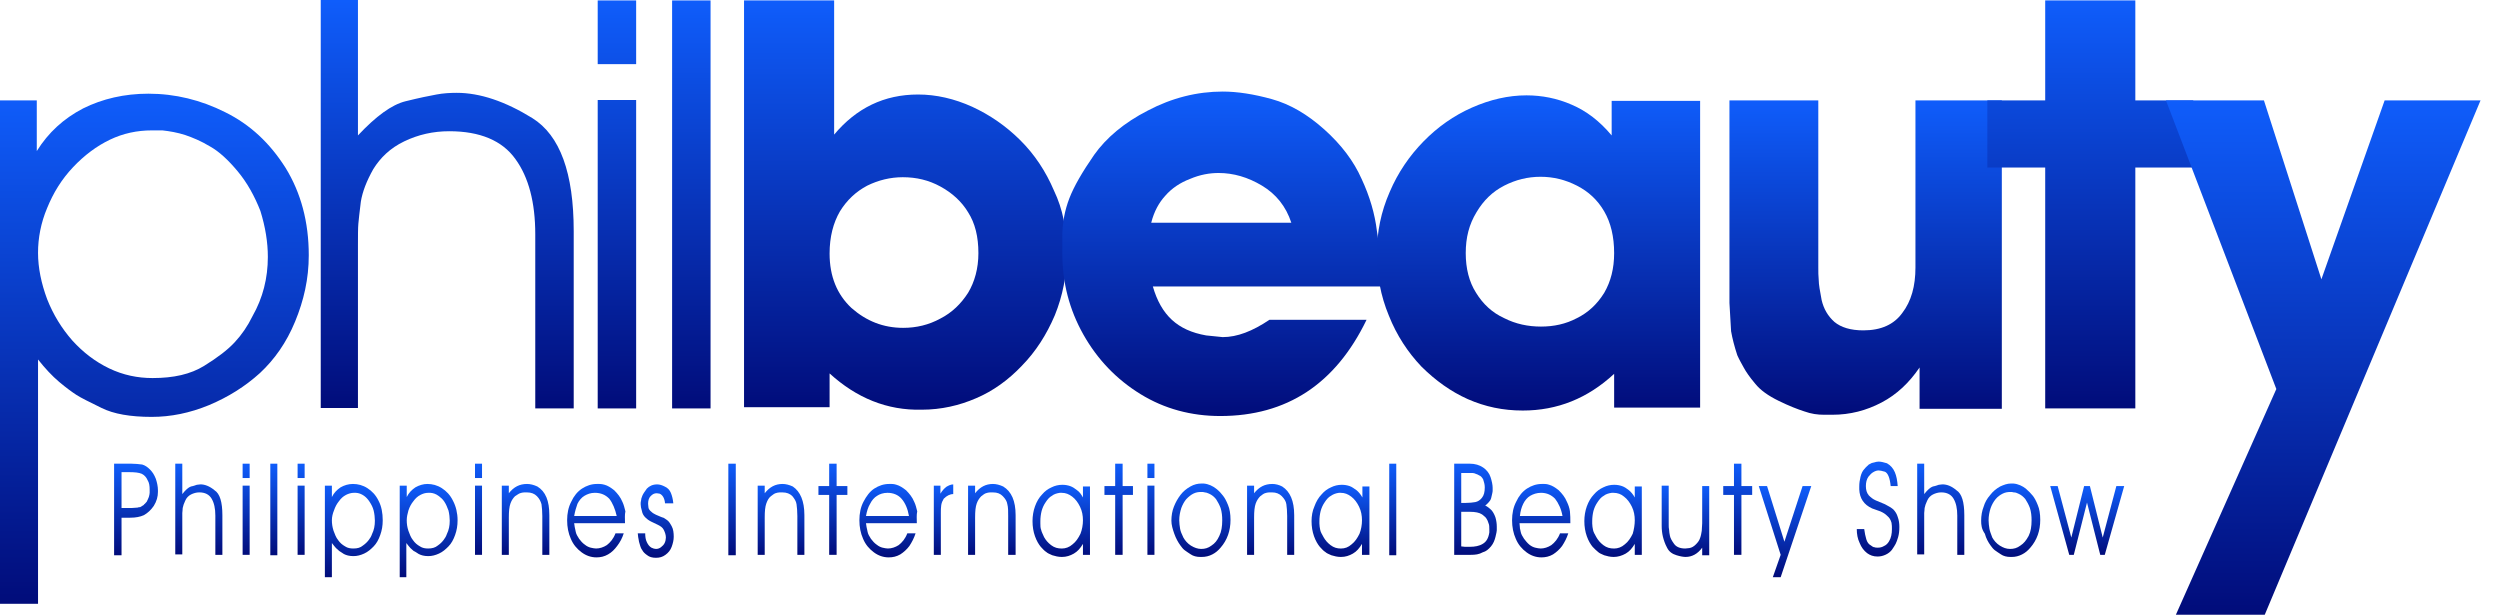 <svg xmlns="http://www.w3.org/2000/svg" width="122" height="30" viewBox="0 0 122 30" fill="none"><path d="M13.938 8.195C13.172 6.981 12.204 6.075 10.993 5.478C9.803 4.88 8.553 4.572 7.242 4.572C6.072 4.572 5.003 4.819 4.054 5.292C3.106 5.786 2.36 6.466 1.795 7.372V4.901H0V29.465H1.856V20.797V19.191V17.543C2.199 17.976 2.542 18.346 2.885 18.635C3.227 18.923 3.51 19.129 3.732 19.273C3.954 19.417 4.377 19.623 4.962 19.911C5.547 20.2 6.354 20.344 7.403 20.344C8.331 20.344 9.259 20.158 10.207 19.767C11.135 19.376 11.962 18.861 12.688 18.202C13.394 17.543 13.979 16.72 14.402 15.69C14.826 14.661 15.068 13.611 15.068 12.458C15.068 10.831 14.685 9.41 13.938 8.195ZM12.325 15.423C12.083 15.917 11.8 16.329 11.457 16.699C11.114 17.07 10.63 17.44 9.965 17.852C9.299 18.264 8.472 18.449 7.443 18.449C6.717 18.449 6.011 18.305 5.325 17.976C4.639 17.646 4.054 17.193 3.53 16.617C3.006 16.02 2.602 15.361 2.3 14.599C2.017 13.837 1.856 13.075 1.856 12.334C1.856 11.613 1.997 10.872 2.3 10.152C2.602 9.41 3.006 8.751 3.57 8.154C4.115 7.578 4.72 7.125 5.366 6.816C6.011 6.507 6.697 6.363 7.403 6.363H7.927C8.29 6.404 8.654 6.466 9.037 6.589C9.4 6.713 9.803 6.878 10.247 7.145C10.691 7.392 11.135 7.804 11.599 8.36C12.062 8.916 12.426 9.575 12.708 10.296C12.95 11.078 13.071 11.819 13.071 12.54C13.071 13.569 12.829 14.537 12.325 15.423Z" fill="url(#paint0_linear_52_378)"></path><path d="M27.997 11.284V19.931H26.121V11.428C26.121 9.883 25.799 8.648 25.153 7.763C24.508 6.857 23.418 6.404 21.926 6.404C21.139 6.404 20.413 6.568 19.727 6.898C19.041 7.227 18.557 7.701 18.214 8.257C17.891 8.833 17.69 9.348 17.609 9.842C17.549 10.336 17.508 10.686 17.488 10.913C17.468 11.139 17.468 11.51 17.468 12.004V12.56V19.911H15.652V0H17.468V6.609C18.355 5.662 19.122 5.106 19.788 4.942C20.453 4.777 20.957 4.674 21.3 4.612C21.623 4.55 21.966 4.53 22.289 4.53C23.418 4.53 24.649 4.942 25.98 5.765C27.332 6.609 27.997 8.442 27.997 11.284Z" fill="url(#paint1_linear_52_378)"></path><path d="M31.044 19.931H29.168V4.88H31.044V19.931ZM29.168 0.021H31.044V3.13H29.168V0.021Z" fill="url(#paint2_linear_52_378)"></path><path d="M34.675 0.021H32.799V19.931H34.675V0.021Z" fill="url(#paint3_linear_52_378)"></path><path d="M40.484 12.375C40.484 13.487 40.847 14.372 41.553 15.031C42.279 15.669 43.106 15.999 44.075 15.999C44.72 15.999 45.325 15.855 45.89 15.546C46.455 15.258 46.899 14.825 47.242 14.29C47.564 13.755 47.746 13.096 47.746 12.354C47.746 11.551 47.584 10.892 47.242 10.357C46.919 9.822 46.455 9.41 45.89 9.101C45.325 8.792 44.72 8.648 44.054 8.648C43.449 8.648 42.864 8.792 42.32 9.06C41.775 9.348 41.331 9.76 40.988 10.316C40.666 10.872 40.484 11.551 40.484 12.375ZM40.484 18.223V19.87H36.309V0.021H40.706V6.568C41.795 5.271 43.147 4.612 44.801 4.612C45.688 4.612 46.576 4.818 47.443 5.21C48.29 5.601 49.077 6.136 49.783 6.836C50.489 7.536 51.034 8.36 51.437 9.307C51.861 10.192 52.062 11.201 52.062 12.334C52.062 13.425 51.861 14.434 51.477 15.381C51.074 16.328 50.55 17.152 49.864 17.852C49.198 18.552 48.452 19.087 47.625 19.437C46.818 19.787 45.93 19.993 44.982 19.993C43.288 20.035 41.795 19.417 40.484 18.223Z" fill="url(#paint4_linear_52_378)"></path><path d="M56.179 10.871H63.017C62.755 10.068 62.27 9.471 61.585 9.059C60.899 8.648 60.193 8.442 59.467 8.442C59.023 8.442 58.559 8.524 58.075 8.73C57.591 8.915 57.187 9.183 56.864 9.554C56.562 9.883 56.32 10.315 56.179 10.871ZM61.948 15.607H66.688C65.175 18.737 62.795 20.302 59.547 20.302C58.135 20.302 56.824 19.952 55.654 19.231C54.484 18.51 53.556 17.543 52.87 16.328C52.185 15.113 51.842 13.795 51.842 12.374V11.53C51.842 10.871 51.963 10.254 52.185 9.677C52.407 9.101 52.81 8.401 53.395 7.556C53.98 6.733 54.847 5.991 56.017 5.394C57.187 4.777 58.418 4.468 59.668 4.468C60.374 4.468 61.181 4.591 62.069 4.838C62.956 5.085 63.803 5.58 64.63 6.321C65.457 7.062 66.063 7.865 66.446 8.73C66.849 9.595 67.091 10.439 67.192 11.263C67.313 11.983 67.374 12.889 67.374 13.98H56.259C56.461 14.681 56.764 15.216 57.187 15.607C57.611 15.998 58.156 16.245 58.861 16.369L59.668 16.451C60.374 16.451 61.121 16.163 61.948 15.607Z" fill="url(#paint5_linear_52_378)"></path><path d="M71.528 12.354C71.528 13.095 71.69 13.754 72.033 14.29C72.376 14.845 72.819 15.257 73.404 15.525C73.969 15.813 74.574 15.937 75.2 15.937C75.825 15.937 76.41 15.813 76.954 15.525C77.499 15.257 77.943 14.845 78.286 14.29C78.609 13.734 78.77 13.095 78.77 12.354C78.77 11.551 78.609 10.872 78.286 10.316C77.963 9.76 77.519 9.348 76.954 9.06C76.39 8.771 75.805 8.627 75.179 8.627C74.554 8.627 73.969 8.771 73.404 9.06C72.839 9.348 72.396 9.78 72.053 10.357C71.69 10.954 71.528 11.592 71.528 12.354ZM82.966 4.9V19.89H78.77V18.243C77.479 19.437 76.006 20.034 74.312 20.034C73.344 20.034 72.476 19.849 71.629 19.478C70.802 19.108 70.056 18.572 69.37 17.893C68.704 17.193 68.16 16.369 67.776 15.401C67.373 14.434 67.191 13.425 67.191 12.375C67.191 11.325 67.393 10.336 67.817 9.368C68.22 8.421 68.785 7.598 69.471 6.898C70.157 6.198 70.943 5.642 71.831 5.25C72.718 4.859 73.606 4.653 74.493 4.653C75.24 4.653 75.986 4.797 76.692 5.106C77.418 5.415 78.064 5.909 78.649 6.609V4.921H82.966V4.9Z" fill="url(#paint6_linear_52_378)"></path><path d="M93.474 13.054V4.9H97.689V19.951H93.675V17.933C93.171 18.675 92.566 19.251 91.82 19.642C91.073 20.034 90.287 20.24 89.419 20.24H89.016C88.693 20.24 88.39 20.198 88.047 20.075C87.725 19.972 87.301 19.807 86.797 19.56C86.293 19.313 85.909 19.045 85.647 18.716C85.385 18.407 85.203 18.139 85.103 17.954C85.002 17.769 84.881 17.563 84.78 17.336C84.638 16.904 84.538 16.513 84.477 16.163L84.397 14.783V4.9H88.733V13.054C88.733 13.259 88.733 13.466 88.754 13.671C88.754 13.877 88.814 14.207 88.895 14.639C88.996 15.072 89.197 15.421 89.52 15.71C89.843 15.977 90.307 16.122 90.932 16.122C91.799 16.122 92.425 15.833 92.828 15.277C93.272 14.701 93.474 13.96 93.474 13.054Z" fill="url(#paint7_linear_52_378)"></path><path d="M104.204 19.931H99.806V8.174H96.982V4.901H99.806V0.021H104.204V4.901H107.028L107.653 8.174H104.204V19.931Z" fill="url(#paint8_linear_52_378)"></path><path d="M110.52 29.999L121.05 4.9H116.37L113.284 13.63L110.48 4.9H105.699L111.085 18.984L106.183 29.999H110.52Z" fill="url(#paint9_linear_52_378)"></path><path d="M5.931 23.061V24.79H6.436L6.718 24.77C6.758 24.749 6.799 24.749 6.839 24.749C6.88 24.728 6.9 24.708 6.94 24.687C6.98 24.667 7.021 24.646 7.041 24.605C7.081 24.584 7.101 24.543 7.162 24.481C7.202 24.419 7.222 24.337 7.263 24.255C7.283 24.172 7.303 24.111 7.303 24.049C7.303 24.008 7.303 23.946 7.303 23.884C7.303 23.72 7.283 23.555 7.202 23.431C7.142 23.287 7.041 23.184 6.92 23.122C6.779 23.061 6.577 23.04 6.274 23.04H6.073H5.931V23.061ZM5.931 25.223V27.096H5.568V22.628H6.416C6.597 22.628 6.779 22.649 6.94 22.669C7.081 22.71 7.202 22.793 7.323 22.916C7.444 23.04 7.525 23.163 7.606 23.369C7.666 23.555 7.707 23.74 7.707 23.925V23.966V24.008C7.707 24.234 7.646 24.461 7.505 24.687C7.364 24.893 7.202 25.037 7.021 25.14C6.839 25.223 6.617 25.264 6.355 25.264H6.254H6.113H5.931V25.223Z" fill="url(#paint10_linear_52_378)"></path><path d="M10.852 25.14V27.076H10.509V25.161C10.509 24.811 10.449 24.543 10.328 24.337C10.207 24.131 10.005 24.028 9.723 24.028C9.581 24.028 9.44 24.07 9.319 24.131C9.198 24.193 9.097 24.296 9.037 24.44C8.976 24.564 8.936 24.687 8.916 24.79C8.916 24.893 8.896 24.976 8.896 25.037C8.896 25.078 8.896 25.161 8.896 25.284V25.408V27.055H8.553V22.628H8.896V24.111C9.057 23.905 9.198 23.781 9.319 23.74C9.44 23.72 9.541 23.678 9.602 23.658C9.662 23.658 9.723 23.637 9.783 23.637C9.985 23.637 10.227 23.72 10.469 23.925C10.731 24.09 10.852 24.502 10.852 25.14Z" fill="url(#paint11_linear_52_378)"></path><path d="M11.84 27.076H12.183V23.699H11.84V27.076ZM11.84 23.328H12.183V22.628H11.84V23.328Z" fill="url(#paint12_linear_52_378)"></path><path d="M13.534 22.628H13.191V27.096H13.534V22.628Z" fill="url(#paint13_linear_52_378)"></path><path d="M14.523 27.076H14.866V23.699H14.523V27.076ZM14.523 23.328H14.866V22.628H14.523V23.328Z" fill="url(#paint14_linear_52_378)"></path><path d="M16.196 25.388C16.196 25.552 16.217 25.717 16.277 25.902C16.338 26.067 16.398 26.232 16.499 26.355C16.6 26.5 16.701 26.582 16.842 26.664C16.963 26.747 17.104 26.767 17.245 26.767C17.447 26.767 17.588 26.726 17.709 26.623C17.83 26.541 17.931 26.438 17.992 26.355C18.052 26.273 18.113 26.191 18.153 26.067C18.254 25.861 18.294 25.655 18.294 25.408C18.294 25.264 18.274 25.079 18.234 24.914C18.193 24.749 18.113 24.605 18.032 24.482C17.951 24.358 17.871 24.276 17.79 24.214C17.709 24.152 17.629 24.111 17.568 24.09C17.508 24.07 17.427 24.049 17.366 24.049H17.265C17.145 24.049 17.003 24.09 16.882 24.152C16.761 24.214 16.64 24.317 16.539 24.461C16.439 24.585 16.358 24.729 16.297 24.914C16.237 25.058 16.196 25.223 16.196 25.388ZM16.196 28.167H15.854V23.699H16.196V24.255C16.297 24.049 16.439 23.905 16.62 23.782C16.802 23.679 17.003 23.617 17.225 23.617C17.467 23.617 17.709 23.679 17.931 23.823C18.153 23.967 18.335 24.152 18.476 24.441C18.617 24.708 18.677 25.038 18.677 25.388C18.677 25.655 18.637 25.882 18.556 26.108C18.476 26.335 18.375 26.52 18.234 26.664C18.093 26.808 17.951 26.932 17.77 27.014C17.588 27.097 17.427 27.138 17.245 27.138C17.044 27.138 16.902 27.097 16.781 27.035C16.68 26.973 16.6 26.911 16.559 26.891C16.519 26.85 16.459 26.808 16.398 26.747C16.338 26.685 16.277 26.602 16.196 26.5V26.87V27.241V28.167Z" fill="url(#paint15_linear_52_378)"></path><path d="M19.849 25.388C19.849 25.552 19.869 25.717 19.93 25.902C19.99 26.067 20.05 26.232 20.151 26.355C20.252 26.5 20.353 26.582 20.494 26.664C20.615 26.747 20.756 26.767 20.898 26.767C21.079 26.767 21.241 26.726 21.362 26.623C21.483 26.541 21.584 26.438 21.644 26.355C21.704 26.273 21.765 26.191 21.805 26.067C21.906 25.861 21.947 25.655 21.947 25.408C21.947 25.264 21.926 25.079 21.886 24.914C21.826 24.749 21.765 24.605 21.684 24.482C21.604 24.358 21.503 24.276 21.422 24.214C21.341 24.152 21.261 24.111 21.2 24.09C21.14 24.07 21.059 24.049 20.998 24.049H20.898C20.756 24.049 20.636 24.09 20.514 24.152C20.393 24.214 20.272 24.317 20.172 24.461C20.071 24.585 19.99 24.729 19.93 24.914C19.889 25.058 19.849 25.223 19.849 25.388ZM19.849 28.167H19.506V23.699H19.849V24.255C19.95 24.049 20.091 23.905 20.272 23.782C20.454 23.679 20.656 23.617 20.857 23.617C21.099 23.617 21.341 23.679 21.563 23.823C21.785 23.967 21.967 24.152 22.108 24.441C22.249 24.708 22.33 25.038 22.33 25.388C22.33 25.655 22.29 25.882 22.209 26.108C22.128 26.335 22.027 26.52 21.886 26.664C21.745 26.808 21.604 26.932 21.422 27.014C21.241 27.097 21.079 27.138 20.898 27.138C20.696 27.138 20.555 27.097 20.434 27.035C20.333 26.973 20.252 26.911 20.192 26.891C20.151 26.85 20.091 26.808 20.03 26.747C19.97 26.685 19.909 26.602 19.829 26.5V26.87V27.241V28.167H19.849Z" fill="url(#paint16_linear_52_378)"></path><path d="M23.18 27.076H23.523V23.699H23.18V27.076ZM23.18 23.328H23.523V22.628H23.18V23.328Z" fill="url(#paint17_linear_52_378)"></path><path d="M26.808 25.141V27.076H26.465V25.182C26.465 24.955 26.445 24.749 26.425 24.605C26.384 24.461 26.324 24.338 26.203 24.214C26.082 24.09 25.921 24.029 25.719 24.029H25.578C25.517 24.029 25.436 24.049 25.376 24.07C25.315 24.09 25.235 24.152 25.134 24.214C25.053 24.296 24.972 24.399 24.912 24.564C24.851 24.729 24.831 24.955 24.831 25.264V25.429V27.076H24.488V23.699H24.831V24.07C25.073 23.761 25.356 23.617 25.719 23.617C25.88 23.617 26.041 23.658 26.223 23.741C26.627 23.988 26.808 24.441 26.808 25.141Z" fill="url(#paint18_linear_52_378)"></path><path d="M28.019 25.182H30.096C30.016 24.832 29.895 24.544 29.733 24.338C29.552 24.152 29.33 24.049 29.027 24.049C28.826 24.049 28.664 24.111 28.523 24.194C28.382 24.276 28.261 24.42 28.18 24.585C28.12 24.749 28.059 24.955 28.019 25.182ZM30.5 25.532H28.019C28.039 25.697 28.059 25.779 28.059 25.779C28.059 25.799 28.079 25.841 28.099 25.964C28.12 26.067 28.18 26.17 28.261 26.294C28.341 26.397 28.422 26.5 28.543 26.582C28.644 26.664 28.745 26.706 28.826 26.726C28.926 26.747 29.007 26.767 29.088 26.767C29.269 26.767 29.451 26.706 29.612 26.602C29.774 26.479 29.935 26.294 30.036 26.026H30.439C30.359 26.273 30.258 26.458 30.116 26.644C29.995 26.808 29.854 26.953 29.673 27.055C29.491 27.159 29.31 27.2 29.108 27.2C28.846 27.2 28.604 27.117 28.382 26.953C28.16 26.788 27.978 26.582 27.857 26.294C27.736 26.026 27.676 25.717 27.676 25.388C27.676 25.058 27.736 24.749 27.878 24.482C27.998 24.214 28.18 23.988 28.402 23.843C28.624 23.699 28.866 23.617 29.128 23.617H29.249C29.269 23.617 29.37 23.617 29.511 23.658C29.653 23.699 29.794 23.782 29.975 23.926C30.137 24.09 30.278 24.255 30.379 24.502C30.439 24.626 30.48 24.791 30.52 24.955C30.48 25.12 30.5 25.326 30.5 25.532Z" fill="url(#paint19_linear_52_378)"></path><path d="M31.123 26.026H31.486C31.486 26.191 31.506 26.335 31.567 26.459C31.627 26.582 31.688 26.665 31.789 26.726C31.869 26.767 31.95 26.788 32.011 26.788C32.091 26.788 32.172 26.767 32.253 26.706C32.333 26.644 32.394 26.582 32.434 26.5C32.474 26.417 32.495 26.314 32.495 26.232C32.495 26.108 32.454 25.985 32.394 25.861C32.333 25.738 32.233 25.676 32.111 25.614L31.768 25.45C31.648 25.388 31.567 25.326 31.486 25.244C31.405 25.161 31.345 25.058 31.325 24.935C31.284 24.811 31.264 24.688 31.264 24.605C31.264 24.544 31.264 24.482 31.284 24.42C31.284 24.358 31.305 24.297 31.345 24.194C31.385 24.091 31.466 23.988 31.567 23.844C31.688 23.72 31.849 23.638 32.071 23.638C32.192 23.638 32.313 23.679 32.434 23.741C32.575 23.802 32.676 23.905 32.737 24.049C32.797 24.194 32.838 24.358 32.858 24.564H32.454C32.434 24.317 32.333 24.152 32.192 24.091L32.051 24.07C31.93 24.07 31.849 24.111 31.748 24.214C31.668 24.297 31.627 24.42 31.627 24.585C31.627 24.667 31.648 24.729 31.648 24.791C31.668 24.852 31.708 24.914 31.789 24.976C31.849 25.038 31.93 25.079 32.011 25.12L32.253 25.223C32.313 25.244 32.353 25.264 32.374 25.264C32.394 25.264 32.434 25.305 32.535 25.367C32.636 25.429 32.696 25.532 32.777 25.676C32.858 25.82 32.878 26.006 32.878 26.191C32.878 26.356 32.838 26.52 32.777 26.685C32.717 26.85 32.616 26.973 32.474 27.076C32.333 27.179 32.192 27.22 32.011 27.22C31.829 27.22 31.688 27.179 31.587 27.097C31.466 27.015 31.385 26.932 31.345 26.85C31.284 26.767 31.264 26.706 31.244 26.644C31.224 26.582 31.204 26.52 31.184 26.438C31.163 26.356 31.163 26.273 31.143 26.212C31.143 26.15 31.123 26.088 31.123 26.026Z" fill="url(#paint20_linear_52_378)"></path><path d="M35.906 22.628H35.543V27.096H35.906V22.628Z" fill="url(#paint21_linear_52_378)"></path><path d="M39.254 25.141V27.076H38.911V25.182C38.911 24.955 38.891 24.749 38.871 24.605C38.851 24.461 38.77 24.338 38.669 24.214C38.548 24.09 38.387 24.029 38.185 24.029H38.044C37.983 24.029 37.903 24.049 37.842 24.07C37.782 24.09 37.701 24.152 37.62 24.214C37.519 24.296 37.459 24.399 37.398 24.564C37.338 24.729 37.318 24.955 37.318 25.264V25.429V27.076H36.975V23.699H37.318V24.07C37.56 23.761 37.842 23.617 38.185 23.617C38.346 23.617 38.508 23.658 38.689 23.741C39.052 23.988 39.254 24.441 39.254 25.141Z" fill="url(#paint22_linear_52_378)"></path><path d="M40.827 24.152V27.076H40.464V24.152H39.94V23.72H40.464V22.628H40.827V23.72H41.352V24.152H40.827Z" fill="url(#paint23_linear_52_378)"></path><path d="M42.26 25.182H44.358C44.298 24.832 44.176 24.544 43.995 24.338C43.834 24.152 43.592 24.049 43.309 24.049C43.107 24.049 42.926 24.111 42.805 24.194C42.664 24.276 42.543 24.42 42.462 24.585C42.361 24.749 42.301 24.955 42.26 25.182ZM44.741 25.532H42.26C42.28 25.697 42.301 25.779 42.301 25.779C42.301 25.799 42.321 25.841 42.341 25.964C42.361 26.067 42.422 26.17 42.502 26.294C42.583 26.397 42.664 26.5 42.785 26.582C42.886 26.664 42.986 26.706 43.067 26.726C43.168 26.747 43.249 26.767 43.329 26.767C43.511 26.767 43.692 26.706 43.854 26.602C44.015 26.479 44.176 26.294 44.277 26.026H44.681C44.6 26.273 44.499 26.458 44.378 26.644C44.257 26.808 44.096 26.953 43.934 27.055C43.753 27.159 43.571 27.2 43.37 27.2C43.107 27.2 42.865 27.117 42.644 26.953C42.422 26.788 42.24 26.582 42.119 26.294C41.998 26.026 41.938 25.717 41.938 25.388C41.938 25.058 41.998 24.749 42.139 24.482C42.28 24.214 42.442 23.988 42.664 23.843C42.886 23.699 43.128 23.617 43.39 23.617H43.511C43.531 23.617 43.632 23.617 43.753 23.658C43.894 23.699 44.035 23.782 44.217 23.926C44.378 24.09 44.519 24.255 44.62 24.502C44.681 24.626 44.721 24.791 44.761 24.955C44.721 25.12 44.741 25.326 44.741 25.532Z" fill="url(#paint24_linear_52_378)"></path><path d="M45.913 25.038V27.076H45.57V23.7H45.893V24.091C45.974 23.947 46.075 23.844 46.175 23.761C46.276 23.7 46.397 23.638 46.518 23.638V24.111C46.357 24.111 46.196 24.194 46.054 24.338C45.994 24.441 45.954 24.523 45.933 24.647C45.913 24.77 45.913 24.894 45.913 25.038Z" fill="url(#paint25_linear_52_378)"></path><path d="M49.562 25.141V27.076H49.199V25.182C49.199 24.955 49.199 24.749 49.158 24.605C49.138 24.461 49.058 24.338 48.937 24.214C48.816 24.09 48.674 24.029 48.453 24.029H48.311C48.251 24.029 48.17 24.049 48.11 24.07C48.049 24.09 47.968 24.152 47.888 24.214C47.807 24.296 47.726 24.399 47.666 24.564C47.605 24.729 47.585 24.955 47.585 25.264V25.429V27.076H47.242V23.699H47.585V24.07C47.827 23.761 48.11 23.617 48.453 23.617C48.614 23.617 48.775 23.658 48.957 23.741C49.36 23.988 49.562 24.441 49.562 25.141Z" fill="url(#paint26_linear_52_378)"></path><path d="M52.848 25.388C52.848 25.162 52.807 24.935 52.706 24.729C52.606 24.523 52.485 24.358 52.323 24.235C52.162 24.111 52 24.05 51.819 24.05H51.718C51.577 24.07 51.436 24.111 51.335 24.194C51.214 24.256 51.113 24.379 51.032 24.503C50.931 24.647 50.871 24.791 50.831 24.935C50.79 25.1 50.77 25.265 50.77 25.429V25.553C50.77 25.656 50.77 25.759 50.81 25.862C50.831 25.965 50.891 26.067 50.952 26.212C51.032 26.356 51.133 26.479 51.294 26.603C51.456 26.726 51.617 26.768 51.819 26.768C52 26.768 52.182 26.706 52.343 26.562C52.505 26.438 52.626 26.253 52.727 26.047C52.807 25.841 52.848 25.614 52.848 25.388ZM53.191 27.076H52.848V26.541C52.727 26.747 52.585 26.912 52.404 27.015C52.222 27.118 52.041 27.179 51.819 27.179C51.637 27.179 51.496 27.138 51.355 27.097C51.214 27.035 51.113 26.994 51.052 26.932C50.972 26.891 50.891 26.788 50.79 26.685C50.689 26.562 50.588 26.397 50.508 26.171C50.427 25.944 50.387 25.697 50.387 25.429C50.387 25.182 50.427 24.935 50.508 24.709C50.588 24.482 50.709 24.276 50.851 24.132C50.992 23.967 51.133 23.864 51.315 23.782C51.476 23.7 51.657 23.658 51.839 23.658C51.98 23.658 52.101 23.679 52.222 23.72C52.343 23.761 52.464 23.844 52.565 23.926C52.686 24.009 52.767 24.132 52.848 24.276V23.741H53.191V27.076Z" fill="url(#paint27_linear_52_378)"></path><path d="M54.784 24.152V27.076H54.421V24.152H53.897V23.72H54.421V22.628H54.784V23.72H55.288V24.152H54.784Z" fill="url(#paint28_linear_52_378)"></path><path d="M55.994 27.076H56.337V23.699H55.994V27.076ZM55.994 23.328H56.337V22.628H55.994V23.328Z" fill="url(#paint29_linear_52_378)"></path><path d="M57.547 25.387C57.547 25.532 57.568 25.655 57.588 25.799C57.608 25.923 57.668 26.067 57.749 26.232C57.83 26.376 57.951 26.52 58.112 26.623C58.273 26.726 58.455 26.788 58.616 26.788C58.798 26.788 58.959 26.747 59.121 26.623C59.282 26.52 59.403 26.376 59.504 26.149C59.605 25.944 59.645 25.696 59.645 25.387C59.645 25.182 59.625 24.976 59.565 24.79C59.504 24.626 59.423 24.482 59.343 24.358C59.242 24.235 59.141 24.152 59 24.09C58.919 24.049 58.838 24.029 58.798 24.029C58.737 24.008 58.677 24.008 58.616 24.008C58.475 24.008 58.354 24.029 58.233 24.09C58.112 24.152 58.011 24.235 57.89 24.358C57.789 24.482 57.709 24.626 57.648 24.79C57.588 24.976 57.547 25.182 57.547 25.387ZM57.164 25.408C57.164 25.161 57.204 24.935 57.285 24.729C57.366 24.523 57.467 24.337 57.608 24.152C57.749 23.967 57.91 23.843 58.092 23.74C58.273 23.637 58.455 23.596 58.637 23.596H58.737C58.98 23.617 59.181 23.72 59.343 23.843C59.504 23.967 59.605 24.09 59.685 24.193C59.766 24.296 59.847 24.44 59.928 24.646C60.008 24.832 60.049 25.079 60.049 25.367C60.049 25.635 60.008 25.882 59.928 26.108C59.847 26.335 59.726 26.541 59.565 26.726C59.443 26.87 59.322 26.973 59.161 27.055C59 27.138 58.838 27.179 58.637 27.179H58.576C58.395 27.179 58.233 27.138 58.112 27.055C57.991 26.973 57.89 26.911 57.81 26.849C57.729 26.788 57.668 26.705 57.608 26.623C57.487 26.458 57.386 26.273 57.305 26.046C57.225 25.82 57.164 25.614 57.164 25.408Z" fill="url(#paint30_linear_52_378)"></path><path d="M63.157 25.141V27.076H62.814V25.182C62.814 24.955 62.794 24.749 62.774 24.605C62.754 24.461 62.673 24.338 62.552 24.214C62.431 24.09 62.269 24.029 62.088 24.029H61.926C61.866 24.029 61.785 24.049 61.725 24.07C61.664 24.09 61.584 24.152 61.503 24.214C61.422 24.296 61.342 24.399 61.281 24.564C61.221 24.729 61.2 24.955 61.2 25.264V25.429V27.076H60.857V23.699H61.2V24.07C61.442 23.761 61.725 23.617 62.088 23.617C62.249 23.617 62.411 23.658 62.572 23.741C62.955 23.988 63.157 24.441 63.157 25.141Z" fill="url(#paint31_linear_52_378)"></path><path d="M66.465 25.388C66.465 25.162 66.424 24.935 66.324 24.729C66.223 24.523 66.102 24.358 65.94 24.235C65.779 24.111 65.618 24.05 65.436 24.05H65.335C65.194 24.07 65.073 24.111 64.952 24.194C64.831 24.256 64.73 24.379 64.649 24.503C64.549 24.647 64.488 24.791 64.448 24.935C64.407 25.1 64.387 25.265 64.387 25.429V25.553C64.387 25.656 64.407 25.759 64.427 25.862C64.448 25.965 64.508 26.067 64.589 26.212C64.67 26.356 64.77 26.479 64.932 26.603C65.093 26.726 65.254 26.768 65.436 26.768C65.638 26.768 65.799 26.706 65.96 26.562C66.122 26.438 66.243 26.253 66.344 26.047C66.424 25.841 66.465 25.614 66.465 25.388ZM66.808 27.076H66.465V26.541C66.344 26.747 66.203 26.912 66.021 27.015C65.84 27.118 65.658 27.179 65.436 27.179C65.254 27.179 65.113 27.138 64.972 27.097C64.831 27.035 64.73 26.994 64.67 26.932C64.589 26.891 64.508 26.788 64.407 26.685C64.306 26.562 64.206 26.397 64.125 26.171C64.044 25.944 64.004 25.697 64.004 25.429C64.004 25.182 64.044 24.935 64.145 24.709C64.226 24.482 64.347 24.276 64.488 24.132C64.629 23.967 64.77 23.864 64.952 23.782C65.113 23.7 65.295 23.658 65.476 23.658C65.618 23.658 65.739 23.679 65.86 23.72C65.981 23.761 66.082 23.844 66.203 23.926C66.303 24.009 66.404 24.132 66.485 24.276V23.741H66.828V27.076H66.808Z" fill="url(#paint32_linear_52_378)"></path><path d="M68.138 22.628H67.795V27.096H68.138V22.628Z" fill="url(#paint33_linear_52_378)"></path><path d="M71.308 24.955V26.664L71.489 26.684H71.63H71.731C71.973 26.684 72.195 26.643 72.357 26.54C72.538 26.437 72.639 26.252 72.679 25.984V25.82C72.679 25.717 72.679 25.614 72.639 25.531C72.619 25.449 72.579 25.367 72.538 25.305C72.498 25.243 72.457 25.202 72.417 25.181C72.397 25.161 72.357 25.12 72.316 25.099C72.195 25.017 71.994 24.976 71.731 24.976H71.51H71.308V24.955ZM71.308 23.04V24.543H71.51C71.711 24.543 71.873 24.523 71.994 24.502C72.115 24.481 72.236 24.399 72.316 24.296C72.417 24.172 72.457 24.008 72.457 23.781C72.457 23.637 72.417 23.514 72.377 23.39C72.316 23.287 72.256 23.225 72.195 23.205C72.135 23.163 72.074 23.143 72.014 23.122C71.973 23.102 71.913 23.081 71.852 23.081C71.792 23.081 71.691 23.081 71.53 23.081H71.388H71.308V23.04ZM71.772 27.076H70.965V22.628H71.731C71.973 22.628 72.195 22.69 72.377 22.814C72.558 22.937 72.679 23.102 72.74 23.287C72.8 23.472 72.841 23.658 72.841 23.802C72.841 23.884 72.841 23.925 72.841 23.966C72.841 24.008 72.821 24.07 72.8 24.172C72.78 24.275 72.76 24.358 72.72 24.419C72.679 24.481 72.639 24.523 72.599 24.564C72.558 24.605 72.518 24.646 72.478 24.667C72.599 24.728 72.7 24.811 72.8 24.914C72.881 25.017 72.942 25.14 72.982 25.264C73.022 25.408 73.043 25.552 73.043 25.696C73.043 25.779 73.043 25.84 73.043 25.881C73.043 25.923 73.022 26.026 72.982 26.19C72.942 26.355 72.881 26.52 72.76 26.664C72.639 26.808 72.518 26.911 72.357 26.952C72.175 27.055 71.994 27.076 71.772 27.076Z" fill="url(#paint34_linear_52_378)"></path><path d="M74.172 25.182H76.25C76.189 24.832 76.048 24.544 75.887 24.338C75.705 24.152 75.484 24.049 75.201 24.049C74.999 24.049 74.818 24.111 74.677 24.194C74.535 24.276 74.414 24.42 74.334 24.585C74.253 24.749 74.192 24.955 74.172 25.182ZM76.633 25.532H74.152C74.172 25.697 74.172 25.779 74.172 25.779C74.172 25.799 74.192 25.841 74.213 25.964C74.233 26.067 74.293 26.17 74.374 26.294C74.455 26.397 74.535 26.5 74.636 26.582C74.737 26.664 74.838 26.706 74.919 26.726C75.019 26.747 75.1 26.767 75.181 26.767C75.362 26.767 75.544 26.706 75.705 26.602C75.867 26.479 76.028 26.294 76.129 26.026H76.532C76.452 26.273 76.351 26.458 76.23 26.644C76.109 26.808 75.947 26.953 75.786 27.055C75.605 27.159 75.423 27.2 75.221 27.2C74.959 27.2 74.717 27.117 74.495 26.953C74.273 26.788 74.092 26.582 73.971 26.294C73.85 26.026 73.789 25.717 73.789 25.388C73.789 25.058 73.85 24.749 73.991 24.482C74.112 24.214 74.293 23.988 74.515 23.843C74.737 23.699 74.979 23.617 75.241 23.617H75.362C75.403 23.617 75.484 23.617 75.605 23.658C75.746 23.699 75.887 23.782 76.068 23.926C76.23 24.09 76.371 24.255 76.472 24.502C76.532 24.626 76.593 24.791 76.613 24.955C76.633 25.12 76.633 25.326 76.633 25.532Z" fill="url(#paint35_linear_52_378)"></path><path d="M79.777 25.388C79.777 25.162 79.737 24.935 79.636 24.729C79.535 24.523 79.414 24.358 79.253 24.235C79.112 24.111 78.93 24.05 78.749 24.05H78.648C78.507 24.07 78.365 24.111 78.264 24.194C78.143 24.256 78.043 24.379 77.962 24.503C77.861 24.647 77.8 24.791 77.76 24.935C77.72 25.1 77.7 25.265 77.7 25.429V25.553C77.7 25.656 77.72 25.759 77.74 25.862C77.76 25.965 77.821 26.067 77.901 26.212C77.982 26.356 78.083 26.479 78.244 26.603C78.406 26.726 78.567 26.768 78.769 26.768C78.95 26.768 79.132 26.706 79.293 26.562C79.455 26.438 79.576 26.253 79.677 26.047C79.737 25.841 79.777 25.614 79.777 25.388ZM80.12 27.076H79.777V26.541C79.656 26.747 79.515 26.912 79.334 27.015C79.152 27.118 78.95 27.179 78.749 27.179C78.567 27.179 78.426 27.138 78.285 27.097C78.143 27.035 78.043 26.994 77.982 26.932C77.922 26.891 77.821 26.788 77.72 26.685C77.619 26.562 77.518 26.397 77.437 26.171C77.357 25.944 77.316 25.697 77.316 25.429C77.316 25.182 77.357 24.935 77.437 24.709C77.518 24.482 77.639 24.276 77.78 24.132C77.922 23.967 78.063 23.864 78.244 23.782C78.406 23.7 78.587 23.658 78.769 23.658C78.91 23.658 79.031 23.679 79.152 23.72C79.273 23.761 79.394 23.844 79.495 23.926C79.596 24.009 79.697 24.132 79.777 24.276V23.741H80.12V27.076Z" fill="url(#paint36_linear_52_378)"></path><path d="M81.09 25.655V23.699H81.433V25.614C81.433 25.696 81.433 25.778 81.453 25.861C81.453 25.943 81.473 26.046 81.493 26.149C81.513 26.252 81.574 26.375 81.695 26.54C81.796 26.684 81.977 26.767 82.24 26.767L82.441 26.746C82.562 26.726 82.663 26.664 82.764 26.561C82.865 26.458 82.925 26.375 82.966 26.252C83.006 26.149 83.026 26.025 83.046 25.902L83.067 25.531V25.387V23.719H83.41V27.096H83.067V26.726C82.845 27.034 82.562 27.178 82.26 27.178C82.159 27.178 82.018 27.158 81.816 27.096C81.614 27.034 81.453 26.931 81.352 26.726C81.251 26.54 81.191 26.355 81.15 26.19C81.11 26.025 81.09 25.84 81.09 25.655Z" fill="url(#paint37_linear_52_378)"></path><path d="M84.981 24.152V27.076H84.618V24.152H84.094V23.72H84.618V22.628H84.981V23.72H85.506V24.152H84.981Z" fill="url(#paint38_linear_52_378)"></path><path d="M86.514 28.167L86.897 27.076L85.828 23.72H86.232L87.079 26.437L87.966 23.72H88.39L86.897 28.167H86.514Z" fill="url(#paint39_linear_52_378)"></path><path d="M90.611 25.82H90.974C90.995 26.005 91.035 26.17 91.075 26.314C91.116 26.458 91.196 26.561 91.277 26.602C91.358 26.664 91.418 26.706 91.479 26.706C91.519 26.726 91.58 26.726 91.64 26.726C91.741 26.726 91.842 26.706 91.943 26.644C92.043 26.602 92.124 26.52 92.185 26.417C92.286 26.253 92.326 26.047 92.326 25.82C92.326 25.717 92.326 25.614 92.306 25.511C92.265 25.367 92.205 25.264 92.104 25.182C92.003 25.079 91.902 25.017 91.761 24.955L91.358 24.811C90.954 24.626 90.752 24.317 90.732 23.885V23.741C90.732 23.576 90.752 23.432 90.793 23.267C90.833 23.102 90.894 22.979 90.974 22.896C91.055 22.793 91.136 22.732 91.196 22.67C91.237 22.649 91.277 22.629 91.317 22.608C91.338 22.587 91.398 22.587 91.459 22.567C91.519 22.546 91.6 22.526 91.68 22.526C91.801 22.526 91.943 22.567 92.084 22.608C92.265 22.711 92.386 22.855 92.467 23.04C92.548 23.226 92.588 23.452 92.608 23.72H92.265C92.225 23.308 92.124 23.082 91.983 23.02C91.842 22.979 91.741 22.958 91.68 22.958C91.6 22.958 91.519 22.979 91.418 23.04C91.338 23.082 91.257 23.164 91.176 23.267C91.095 23.39 91.055 23.535 91.055 23.72C91.055 23.905 91.095 24.049 91.196 24.173C91.297 24.276 91.398 24.358 91.539 24.42L91.983 24.605C92.144 24.688 92.286 24.77 92.386 24.852C92.487 24.955 92.568 25.079 92.608 25.223C92.669 25.388 92.689 25.552 92.689 25.717C92.689 25.923 92.669 26.067 92.629 26.211C92.588 26.355 92.548 26.458 92.507 26.541C92.467 26.623 92.407 26.706 92.326 26.829C92.245 26.932 92.144 27.014 92.003 27.076C91.862 27.138 91.741 27.158 91.62 27.158C91.418 27.158 91.257 27.097 91.116 26.994C90.954 26.87 90.833 26.706 90.752 26.5C90.652 26.294 90.611 26.067 90.611 25.82Z" fill="url(#paint40_linear_52_378)"></path><path d="M95.858 25.14V27.076H95.515V25.161C95.515 24.811 95.455 24.543 95.334 24.337C95.213 24.131 95.011 24.028 94.728 24.028C94.587 24.028 94.446 24.07 94.325 24.131C94.204 24.193 94.103 24.296 94.043 24.44C93.982 24.564 93.942 24.687 93.922 24.79C93.922 24.893 93.901 24.976 93.901 25.037C93.901 25.078 93.901 25.161 93.901 25.284V25.408V27.055H93.559V22.628H93.901V24.111C94.063 23.905 94.204 23.781 94.325 23.74C94.446 23.72 94.547 23.678 94.608 23.658C94.668 23.658 94.728 23.637 94.789 23.637C95.011 23.637 95.233 23.72 95.475 23.925C95.737 24.09 95.858 24.502 95.858 25.14Z" fill="url(#paint41_linear_52_378)"></path><path d="M97.043 25.387C97.043 25.532 97.063 25.655 97.083 25.799C97.103 25.923 97.164 26.067 97.224 26.232C97.305 26.376 97.426 26.52 97.587 26.623C97.749 26.726 97.91 26.788 98.092 26.788C98.273 26.788 98.435 26.747 98.596 26.623C98.757 26.52 98.878 26.376 98.999 26.149C99.1 25.944 99.141 25.696 99.141 25.387C99.141 25.182 99.12 24.976 99.06 24.79C98.999 24.626 98.919 24.482 98.838 24.358C98.737 24.235 98.636 24.152 98.495 24.09C98.414 24.049 98.354 24.029 98.273 24.029C98.213 24.008 98.152 24.008 98.112 24.008C97.971 24.008 97.85 24.029 97.729 24.09C97.608 24.152 97.487 24.235 97.386 24.358C97.285 24.482 97.204 24.626 97.144 24.79C97.083 24.976 97.043 25.182 97.043 25.387ZM96.68 25.408C96.68 25.161 96.72 24.935 96.801 24.729C96.861 24.523 96.962 24.337 97.124 24.152C97.265 23.967 97.426 23.843 97.608 23.74C97.789 23.658 97.951 23.596 98.132 23.596H98.253C98.495 23.617 98.697 23.72 98.858 23.843C98.999 23.967 99.12 24.09 99.201 24.193C99.282 24.296 99.362 24.44 99.443 24.646C99.524 24.832 99.564 25.079 99.564 25.367C99.564 25.635 99.524 25.882 99.443 26.108C99.362 26.335 99.242 26.541 99.08 26.726C98.959 26.87 98.838 26.973 98.677 27.055C98.515 27.138 98.354 27.179 98.172 27.179H98.112C97.93 27.179 97.769 27.138 97.648 27.055C97.527 26.973 97.426 26.911 97.345 26.849C97.265 26.788 97.204 26.705 97.144 26.623C97.023 26.458 96.922 26.273 96.861 26.046C96.7 25.82 96.68 25.614 96.68 25.408Z" fill="url(#paint42_linear_52_378)"></path><path d="M101.705 23.72H101.987L102.613 26.232L103.278 23.72H103.661L102.713 27.076H102.492L101.846 24.523L101.201 27.076H100.979L100.051 23.72H100.414L101.08 26.232L101.705 23.72Z" fill="url(#paint43_linear_52_378)"></path><defs><linearGradient id="paint0_linear_52_378" x1="7.534" y1="4.572" x2="7.534" y2="29.465" gradientUnits="userSpaceOnUse"><stop stop-color="#0F5DFB"></stop><stop offset="1" stop-color="#010C7A"></stop></linearGradient><linearGradient id="paint1_linear_52_378" x1="21.825" y1="0" x2="21.825" y2="19.931" gradientUnits="userSpaceOnUse"><stop stop-color="#0F5DFB"></stop><stop offset="1" stop-color="#010C7A"></stop></linearGradient><linearGradient id="paint2_linear_52_378" x1="30.106" y1="0.021" x2="30.106" y2="19.931" gradientUnits="userSpaceOnUse"><stop stop-color="#0F5DFB"></stop><stop offset="1" stop-color="#010C7A"></stop></linearGradient><linearGradient id="paint3_linear_52_378" x1="33.737" y1="0.021" x2="33.737" y2="19.931" gradientUnits="userSpaceOnUse"><stop stop-color="#0F5DFB"></stop><stop offset="1" stop-color="#010C7A"></stop></linearGradient><linearGradient id="paint4_linear_52_378" x1="44.186" y1="0.021" x2="44.186" y2="19.995" gradientUnits="userSpaceOnUse"><stop stop-color="#0F5DFB"></stop><stop offset="1" stop-color="#010C7A"></stop></linearGradient><linearGradient id="paint5_linear_52_378" x1="59.608" y1="4.468" x2="59.608" y2="20.302" gradientUnits="userSpaceOnUse"><stop stop-color="#0F5DFB"></stop><stop offset="1" stop-color="#010C7A"></stop></linearGradient><linearGradient id="paint6_linear_52_378" x1="75.078" y1="4.653" x2="75.078" y2="20.034" gradientUnits="userSpaceOnUse"><stop stop-color="#0F5DFB"></stop><stop offset="1" stop-color="#010C7A"></stop></linearGradient><linearGradient id="paint7_linear_52_378" x1="91.043" y1="4.9" x2="91.043" y2="20.24" gradientUnits="userSpaceOnUse"><stop stop-color="#0F5DFB"></stop><stop offset="1" stop-color="#010C7A"></stop></linearGradient><linearGradient id="paint8_linear_52_378" x1="102.318" y1="0.021" x2="102.318" y2="19.931" gradientUnits="userSpaceOnUse"><stop stop-color="#0F5DFB"></stop><stop offset="1" stop-color="#010C7A"></stop></linearGradient><linearGradient id="paint9_linear_52_378" x1="113.374" y1="4.9" x2="113.374" y2="29.999" gradientUnits="userSpaceOnUse"><stop stop-color="#0F5DFB"></stop><stop offset="1" stop-color="#010C7A"></stop></linearGradient><linearGradient id="paint10_linear_52_378" x1="6.637" y1="22.628" x2="6.637" y2="27.096" gradientUnits="userSpaceOnUse"><stop stop-color="#0F5DFB"></stop><stop offset="1" stop-color="#010C7A"></stop></linearGradient><linearGradient id="paint11_linear_52_378" x1="9.703" y1="22.628" x2="9.703" y2="27.076" gradientUnits="userSpaceOnUse"><stop stop-color="#0F5DFB"></stop><stop offset="1" stop-color="#010C7A"></stop></linearGradient><linearGradient id="paint12_linear_52_378" x1="12.011" y1="22.628" x2="12.011" y2="27.076" gradientUnits="userSpaceOnUse"><stop stop-color="#0F5DFB"></stop><stop offset="1" stop-color="#010C7A"></stop></linearGradient><linearGradient id="paint13_linear_52_378" x1="13.363" y1="22.628" x2="13.363" y2="27.096" gradientUnits="userSpaceOnUse"><stop stop-color="#0F5DFB"></stop><stop offset="1" stop-color="#010C7A"></stop></linearGradient><linearGradient id="paint14_linear_52_378" x1="14.695" y1="22.628" x2="14.695" y2="27.076" gradientUnits="userSpaceOnUse"><stop stop-color="#0F5DFB"></stop><stop offset="1" stop-color="#010C7A"></stop></linearGradient><linearGradient id="paint15_linear_52_378" x1="17.265" y1="23.617" x2="17.265" y2="28.167" gradientUnits="userSpaceOnUse"><stop stop-color="#0F5DFB"></stop><stop offset="1" stop-color="#010C7A"></stop></linearGradient><linearGradient id="paint16_linear_52_378" x1="20.918" y1="23.617" x2="20.918" y2="28.167" gradientUnits="userSpaceOnUse"><stop stop-color="#0F5DFB"></stop><stop offset="1" stop-color="#010C7A"></stop></linearGradient><linearGradient id="paint17_linear_52_378" x1="23.351" y1="22.628" x2="23.351" y2="27.076" gradientUnits="userSpaceOnUse"><stop stop-color="#0F5DFB"></stop><stop offset="1" stop-color="#010C7A"></stop></linearGradient><linearGradient id="paint18_linear_52_378" x1="25.648" y1="23.617" x2="25.648" y2="27.076" gradientUnits="userSpaceOnUse"><stop stop-color="#0F5DFB"></stop><stop offset="1" stop-color="#010C7A"></stop></linearGradient><linearGradient id="paint19_linear_52_378" x1="29.098" y1="23.617" x2="29.098" y2="27.2" gradientUnits="userSpaceOnUse"><stop stop-color="#0F5DFB"></stop><stop offset="1" stop-color="#010C7A"></stop></linearGradient><linearGradient id="paint20_linear_52_378" x1="32.001" y1="23.638" x2="32.001" y2="27.22" gradientUnits="userSpaceOnUse"><stop stop-color="#0F5DFB"></stop><stop offset="1" stop-color="#010C7A"></stop></linearGradient><linearGradient id="paint21_linear_52_378" x1="35.724" y1="22.628" x2="35.724" y2="27.096" gradientUnits="userSpaceOnUse"><stop stop-color="#0F5DFB"></stop><stop offset="1" stop-color="#010C7A"></stop></linearGradient><linearGradient id="paint22_linear_52_378" x1="38.114" y1="23.617" x2="38.114" y2="27.076" gradientUnits="userSpaceOnUse"><stop stop-color="#0F5DFB"></stop><stop offset="1" stop-color="#010C7A"></stop></linearGradient><linearGradient id="paint23_linear_52_378" x1="40.645" y1="22.628" x2="40.645" y2="27.076" gradientUnits="userSpaceOnUse"><stop stop-color="#0F5DFB"></stop><stop offset="1" stop-color="#010C7A"></stop></linearGradient><linearGradient id="paint24_linear_52_378" x1="43.349" y1="23.617" x2="43.349" y2="27.2" gradientUnits="userSpaceOnUse"><stop stop-color="#0F5DFB"></stop><stop offset="1" stop-color="#010C7A"></stop></linearGradient><linearGradient id="paint25_linear_52_378" x1="46.044" y1="23.638" x2="46.044" y2="27.076" gradientUnits="userSpaceOnUse"><stop stop-color="#0F5DFB"></stop><stop offset="1" stop-color="#010C7A"></stop></linearGradient><linearGradient id="paint26_linear_52_378" x1="48.402" y1="23.617" x2="48.402" y2="27.076" gradientUnits="userSpaceOnUse"><stop stop-color="#0F5DFB"></stop><stop offset="1" stop-color="#010C7A"></stop></linearGradient><linearGradient id="paint27_linear_52_378" x1="51.789" y1="23.658" x2="51.789" y2="27.179" gradientUnits="userSpaceOnUse"><stop stop-color="#0F5DFB"></stop><stop offset="1" stop-color="#010C7A"></stop></linearGradient><linearGradient id="paint28_linear_52_378" x1="54.592" y1="22.628" x2="54.592" y2="27.076" gradientUnits="userSpaceOnUse"><stop stop-color="#0F5DFB"></stop><stop offset="1" stop-color="#010C7A"></stop></linearGradient><linearGradient id="paint29_linear_52_378" x1="56.166" y1="22.628" x2="56.166" y2="27.076" gradientUnits="userSpaceOnUse"><stop stop-color="#0F5DFB"></stop><stop offset="1" stop-color="#010C7A"></stop></linearGradient><linearGradient id="paint30_linear_52_378" x1="58.606" y1="23.596" x2="58.606" y2="27.179" gradientUnits="userSpaceOnUse"><stop stop-color="#0F5DFB"></stop><stop offset="1" stop-color="#010C7A"></stop></linearGradient><linearGradient id="paint31_linear_52_378" x1="62.007" y1="23.617" x2="62.007" y2="27.076" gradientUnits="userSpaceOnUse"><stop stop-color="#0F5DFB"></stop><stop offset="1" stop-color="#010C7A"></stop></linearGradient><linearGradient id="paint32_linear_52_378" x1="65.416" y1="23.658" x2="65.416" y2="27.179" gradientUnits="userSpaceOnUse"><stop stop-color="#0F5DFB"></stop><stop offset="1" stop-color="#010C7A"></stop></linearGradient><linearGradient id="paint33_linear_52_378" x1="67.966" y1="22.628" x2="67.966" y2="27.096" gradientUnits="userSpaceOnUse"><stop stop-color="#0F5DFB"></stop><stop offset="1" stop-color="#010C7A"></stop></linearGradient><linearGradient id="paint34_linear_52_378" x1="72.004" y1="22.628" x2="72.004" y2="27.076" gradientUnits="userSpaceOnUse"><stop stop-color="#0F5DFB"></stop><stop offset="1" stop-color="#010C7A"></stop></linearGradient><linearGradient id="paint35_linear_52_378" x1="75.211" y1="23.617" x2="75.211" y2="27.2" gradientUnits="userSpaceOnUse"><stop stop-color="#0F5DFB"></stop><stop offset="1" stop-color="#010C7A"></stop></linearGradient><linearGradient id="paint36_linear_52_378" x1="78.718" y1="23.658" x2="78.718" y2="27.179" gradientUnits="userSpaceOnUse"><stop stop-color="#0F5DFB"></stop><stop offset="1" stop-color="#010C7A"></stop></linearGradient><linearGradient id="paint37_linear_52_378" x1="82.25" y1="23.699" x2="82.25" y2="27.178" gradientUnits="userSpaceOnUse"><stop stop-color="#0F5DFB"></stop><stop offset="1" stop-color="#010C7A"></stop></linearGradient><linearGradient id="paint38_linear_52_378" x1="84.8" y1="22.628" x2="84.8" y2="27.076" gradientUnits="userSpaceOnUse"><stop stop-color="#0F5DFB"></stop><stop offset="1" stop-color="#010C7A"></stop></linearGradient><linearGradient id="paint39_linear_52_378" x1="87.109" y1="23.72" x2="87.109" y2="28.167" gradientUnits="userSpaceOnUse"><stop stop-color="#0F5DFB"></stop><stop offset="1" stop-color="#010C7A"></stop></linearGradient><linearGradient id="paint40_linear_52_378" x1="91.65" y1="22.526" x2="91.65" y2="27.158" gradientUnits="userSpaceOnUse"><stop stop-color="#0F5DFB"></stop><stop offset="1" stop-color="#010C7A"></stop></linearGradient><linearGradient id="paint41_linear_52_378" x1="94.708" y1="22.628" x2="94.708" y2="27.076" gradientUnits="userSpaceOnUse"><stop stop-color="#0F5DFB"></stop><stop offset="1" stop-color="#010C7A"></stop></linearGradient><linearGradient id="paint42_linear_52_378" x1="98.122" y1="23.596" x2="98.122" y2="27.179" gradientUnits="userSpaceOnUse"><stop stop-color="#0F5DFB"></stop><stop offset="1" stop-color="#010C7A"></stop></linearGradient><linearGradient id="paint43_linear_52_378" x1="101.856" y1="23.72" x2="101.856" y2="27.076" gradientUnits="userSpaceOnUse"><stop stop-color="#0F5DFB"></stop><stop offset="1" stop-color="#010C7A"></stop></linearGradient></defs></svg>